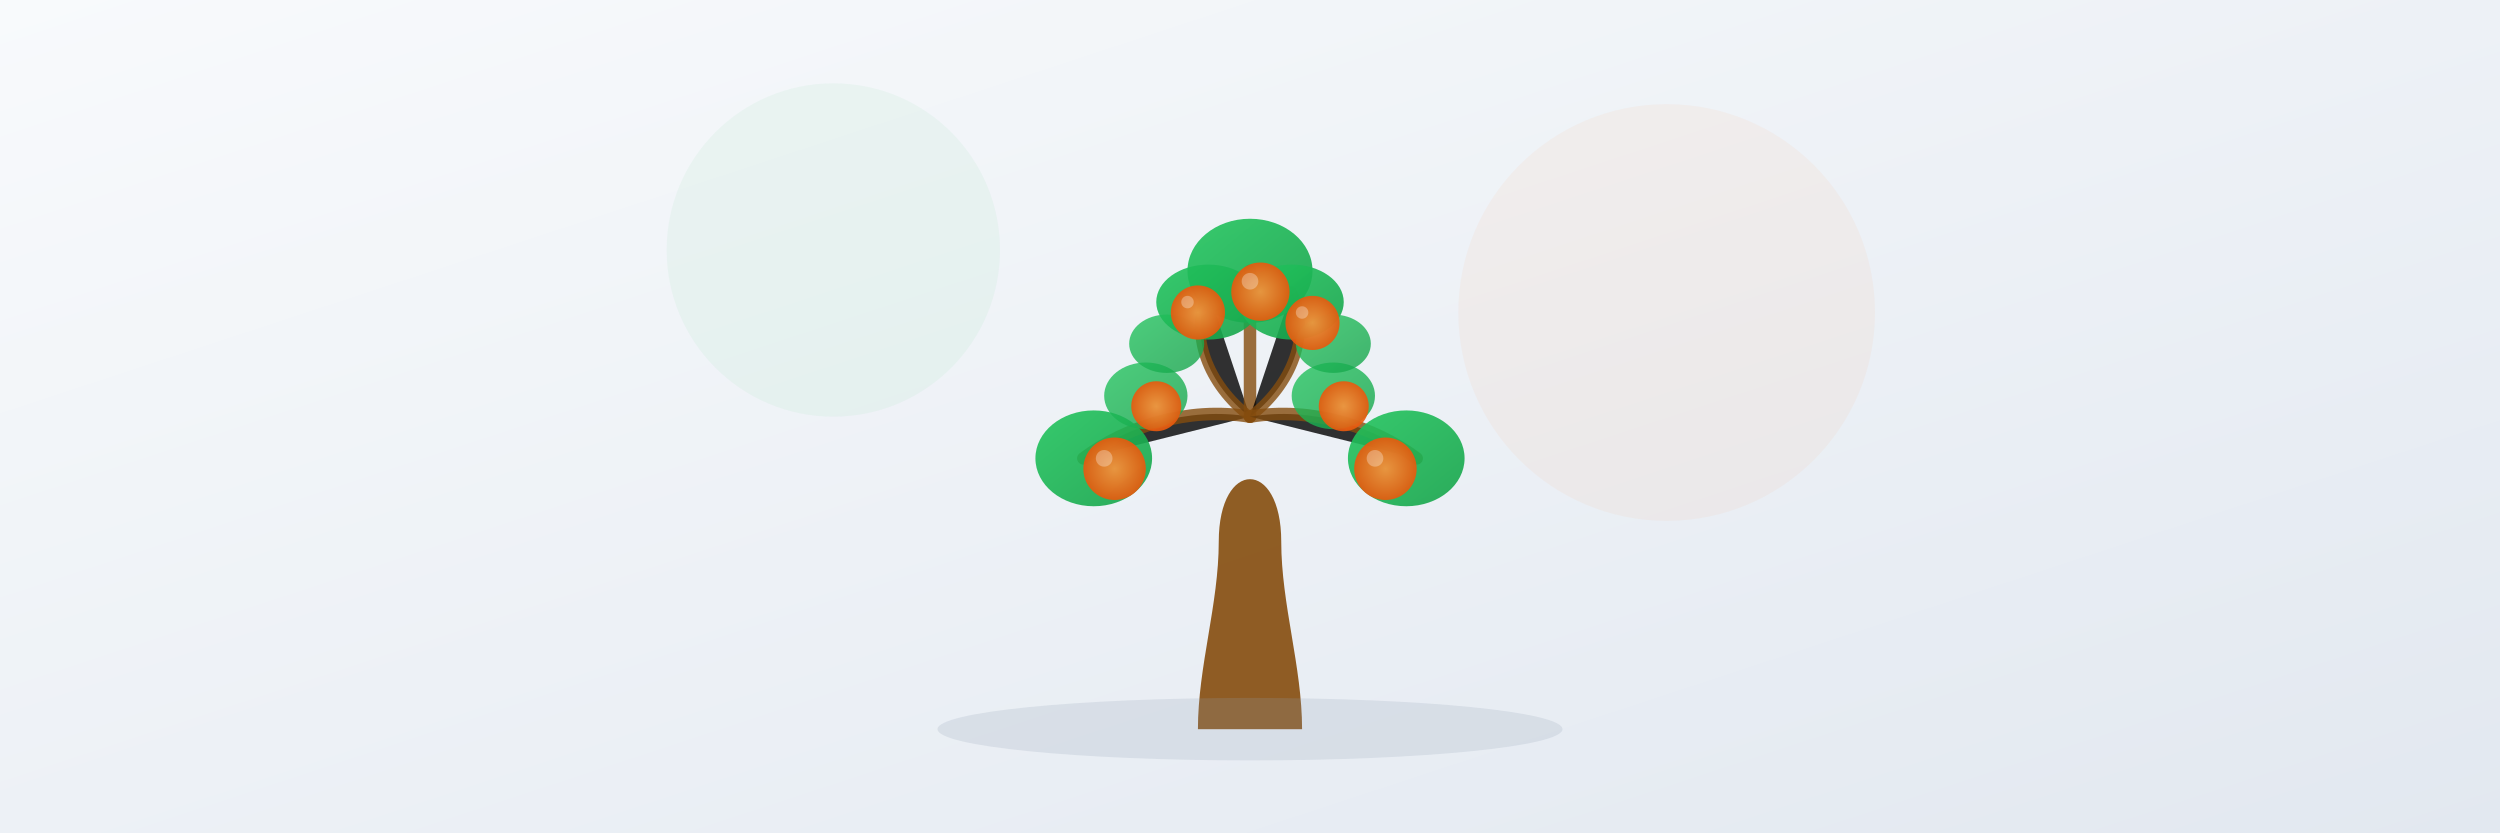 <?xml version="1.0" encoding="UTF-8" standalone="no"?>
<svg width="1200" height="400" viewBox="0 0 1200 400" xmlns="http://www.w3.org/2000/svg">
  <rect x="0" y="0" width="1200" height="400" fill="#333333" stroke="none"/>
  <defs>
    <linearGradient id="bg-gradient" x1="0%" y1="0%" x2="100%" y2="100%">
      <stop offset="0%" stop-color="#f8fafc" />
      <stop offset="100%" stop-color="#e2e8f0" />
    </linearGradient>
    
    <!-- Fruit gradient -->
    <radialGradient id="fruit-gradient" cx="50%" cy="50%" r="50%" fx="50%" fy="50%">
      <stop offset="0%" stop-color="#fb923c" />
      <stop offset="100%" stop-color="#ea580c" />
    </radialGradient>
    
    <!-- Leaf gradient -->
    <linearGradient id="leaf-gradient" x1="0%" y1="0%" x2="100%" y2="100%">
      <stop offset="0%" stop-color="#22c55e" />
      <stop offset="100%" stop-color="#16a34a" />
    </linearGradient>
  </defs>
  
  <!-- Background -->
  <rect width="1200" height="400" fill="url(#bg-gradient)" />
  
  <!-- Enhanced central fruit tree -->
  <g transform="translate(600, 220)">
    <!-- Tree trunk - improved shape -->
    <path d="M-25,130 C-25,100 -15,70 -15,40 C-15,0 15,0 15,40 C15,70 25,100 25,130 Z" 
          fill="#854d0e" opacity="0.9" />
    
    <!-- Improved branches with curve -->
    <path d="M0,-20 C-30,-25 -60,-15 -80,0" 
          stroke="#854d0e" stroke-width="6" opacity="0.8" stroke-linecap="round" />
    <path d="M0,-20 C-20,-35 -30,-60 -20,-80" 
          stroke="#854d0e" stroke-width="5" opacity="0.8" stroke-linecap="round" />
    <path d="M0,-20 C0,-40 0,-60 0,-90" 
          stroke="#854d0e" stroke-width="6" opacity="0.8" stroke-linecap="round" />
    <path d="M0,-20 C20,-35 30,-60 20,-80" 
          stroke="#854d0e" stroke-width="5" opacity="0.8" stroke-linecap="round" />
    <path d="M0,-20 C30,-25 60,-15 80,0" 
          stroke="#854d0e" stroke-width="6" opacity="0.8" stroke-linecap="round" />
    
    <!-- Enhanced leaves with gradients -->
    <ellipse cx="-75" cy="0" rx="28" ry="23" fill="url(#leaf-gradient)" opacity="0.9" />
    <ellipse cx="-20" cy="-75" rx="25" ry="18" fill="url(#leaf-gradient)" opacity="0.9" />
    <ellipse cx="0" cy="-90" rx="30" ry="25" fill="url(#leaf-gradient)" opacity="0.9" />
    <ellipse cx="20" cy="-75" rx="25" ry="18" fill="url(#leaf-gradient)" opacity="0.9" />
    <ellipse cx="75" cy="0" rx="28" ry="23" fill="url(#leaf-gradient)" opacity="0.9" />
    
    <!-- Additional smaller leaves for fullness -->
    <ellipse cx="-50" cy="-30" rx="20" ry="16" fill="url(#leaf-gradient)" opacity="0.8" />
    <ellipse cx="-40" cy="-55" rx="18" ry="14" fill="url(#leaf-gradient)" opacity="0.8" />
    <ellipse cx="40" cy="-30" rx="20" ry="16" fill="url(#leaf-gradient)" opacity="0.8" />
    <ellipse cx="40" cy="-55" rx="18" ry="14" fill="url(#leaf-gradient)" opacity="0.8" />
    
    <!-- Improved fruits with gradients and highlights -->
    <circle cx="-65" cy="5" r="15" fill="url(#fruit-gradient)" opacity="0.9" />
    <circle cx="-25" cy="-70" r="13" fill="url(#fruit-gradient)" opacity="0.9" />
    <circle cx="5" cy="-80" r="14" fill="url(#fruit-gradient)" opacity="0.9" />
    <circle cx="30" cy="-65" r="13" fill="url(#fruit-gradient)" opacity="0.9" />
    <circle cx="65" cy="5" r="15" fill="url(#fruit-gradient)" opacity="0.9" />
    <circle cx="-45" cy="-25" r="12" fill="url(#fruit-gradient)" opacity="0.9" />
    <circle cx="45" cy="-25" r="12" fill="url(#fruit-gradient)" opacity="0.9" />
    
    <!-- Subtle highlights on fruits -->
    <circle cx="-70" cy="0" r="4" fill="#ffffff" opacity="0.3" />
    <circle cx="-30" cy="-75" r="3" fill="#ffffff" opacity="0.3" />
    <circle cx="0" cy="-85" r="4" fill="#ffffff" opacity="0.3" />
    <circle cx="25" cy="-70" r="3" fill="#ffffff" opacity="0.3" />
    <circle cx="60" cy="0" r="4" fill="#ffffff" opacity="0.3" />
  </g>
  
  <!-- Ground shadow -->
  <ellipse cx="600" cy="350" rx="150" ry="15" fill="#94a3b8" opacity="0.2" />
  
  <!-- Subtle decorative elements -->
  <circle cx="400" cy="120" r="80" fill="#22c55e" opacity="0.05" />
  <circle cx="800" cy="150" r="100" fill="#f97316" opacity="0.05" />
</svg>

